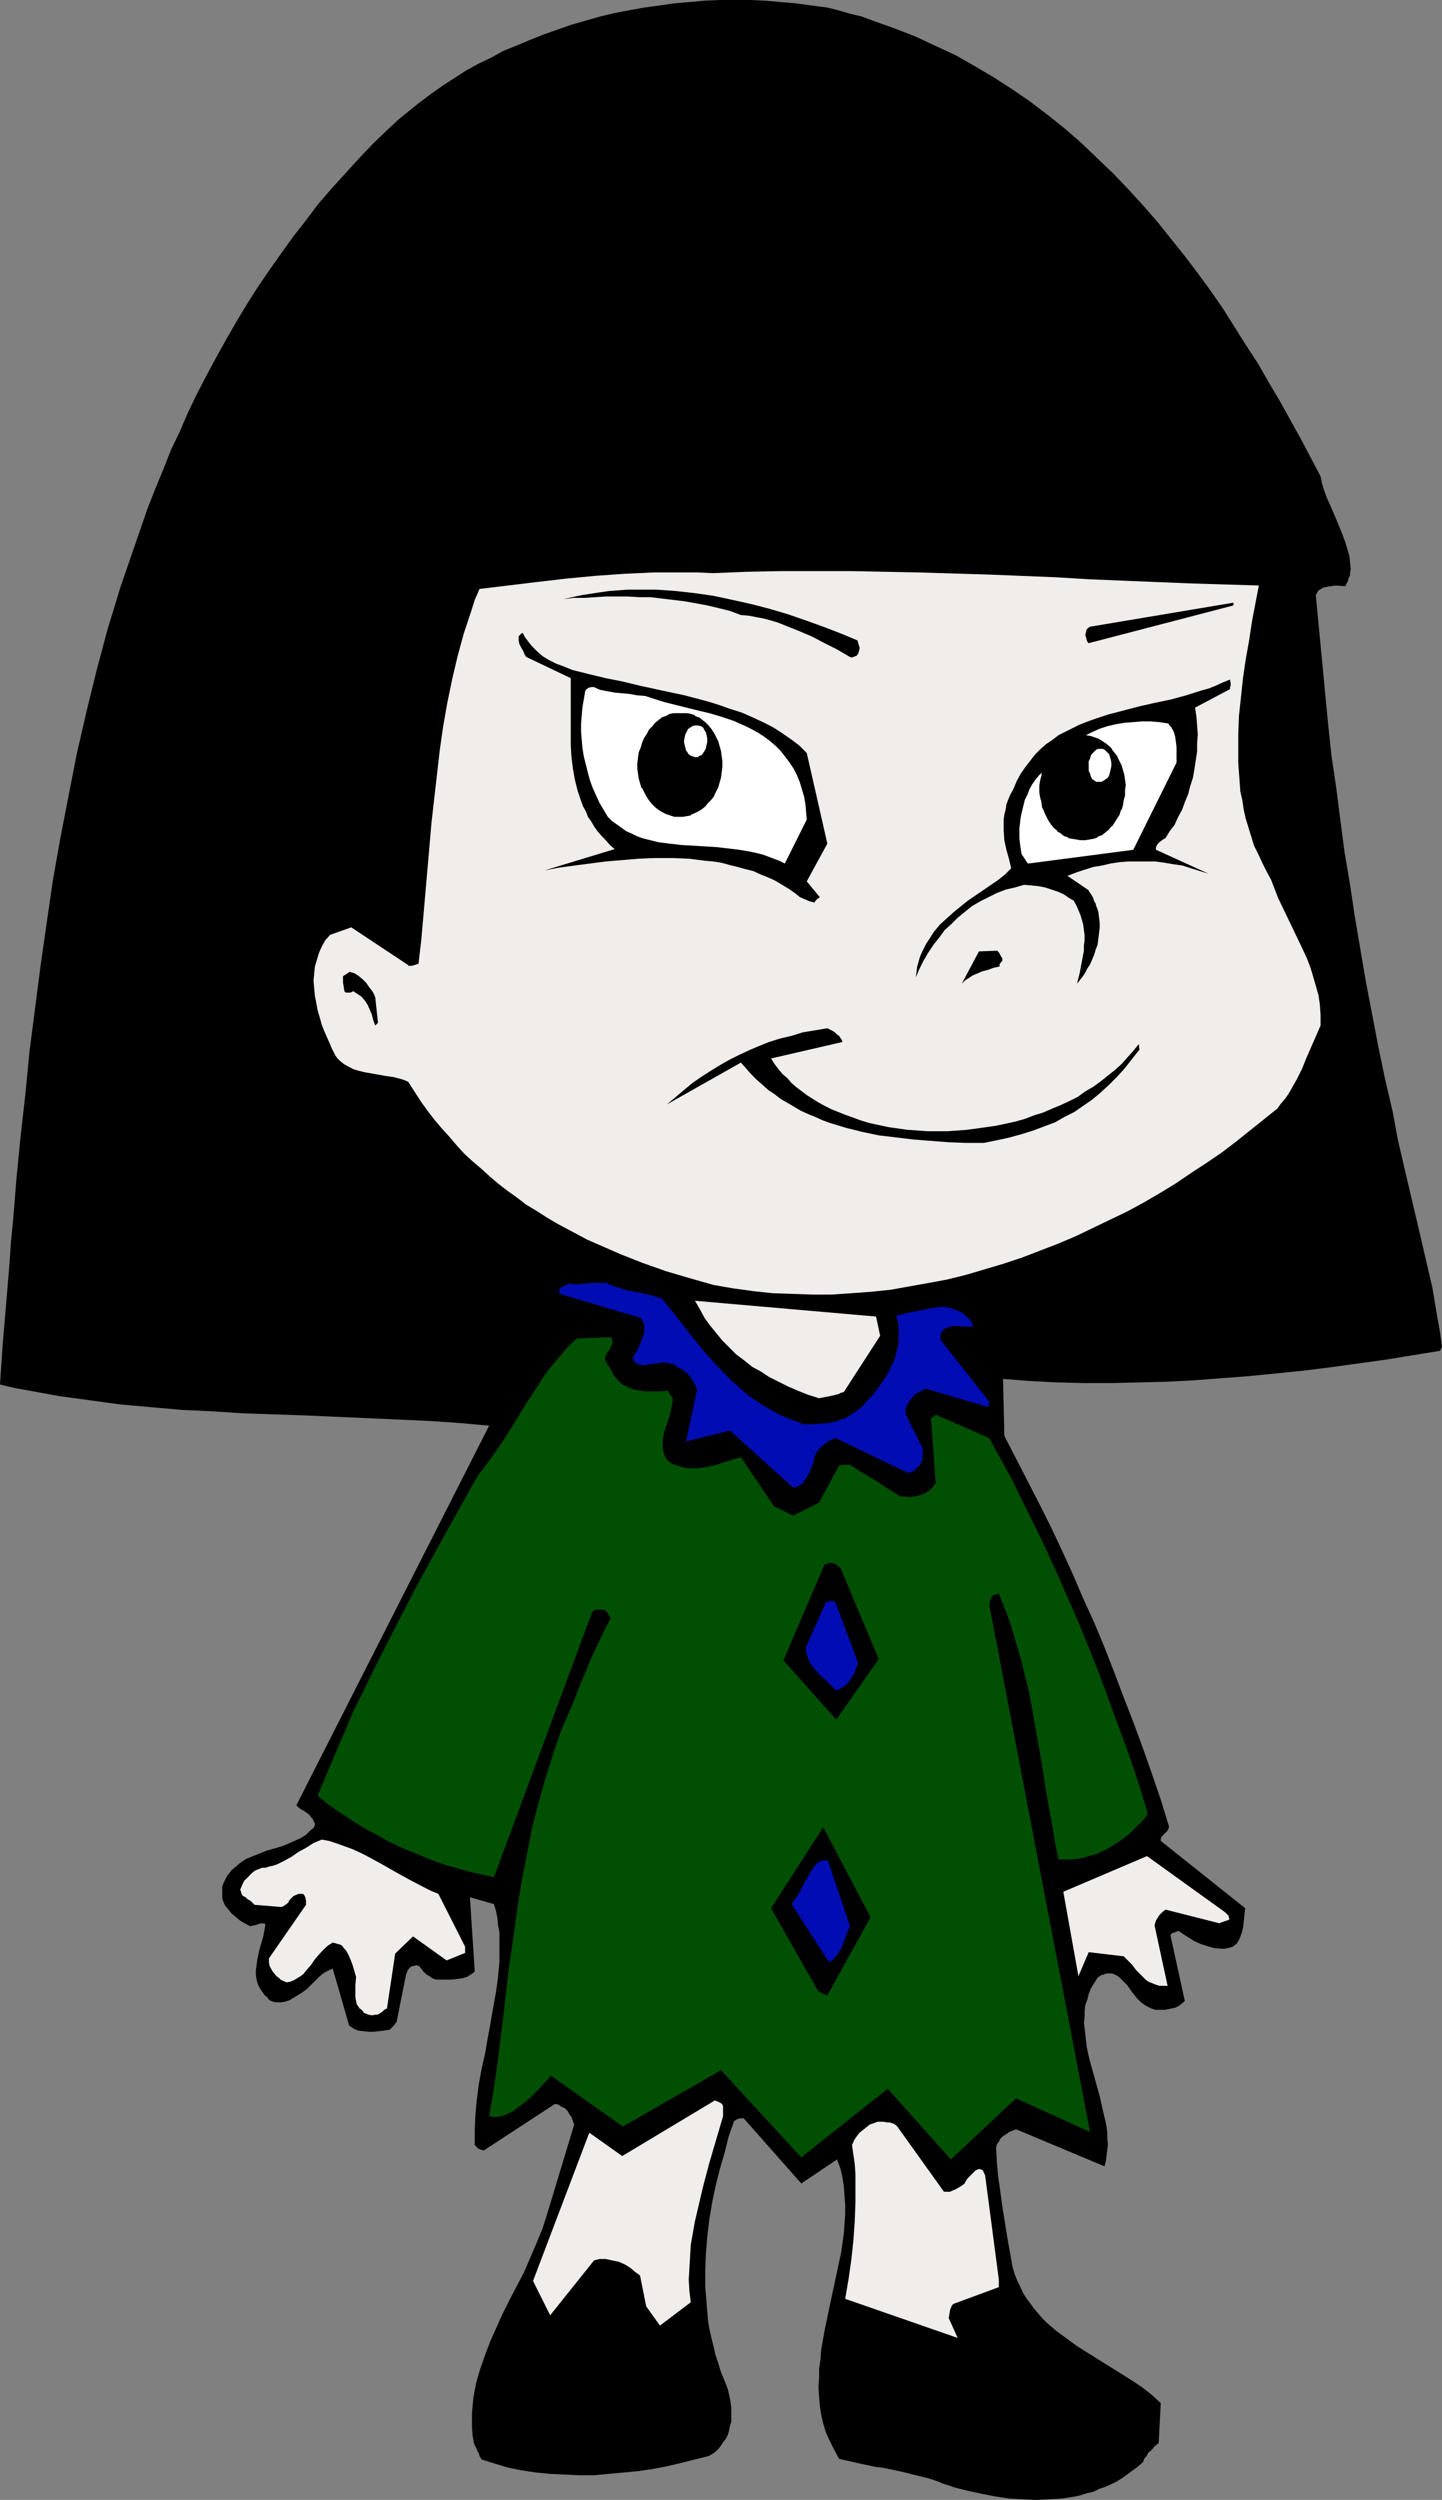 <?xml version="1.0" encoding="UTF-8" standalone="no"?>
<svg
   version="1.0"
   width="89.863mm"
   height="155.711mm"
   id="svg31"
   sodipodi:docname="Kid 03.wmf"
   xmlns:inkscape="http://www.inkscape.org/namespaces/inkscape"
   xmlns:sodipodi="http://sodipodi.sourceforge.net/DTD/sodipodi-0.dtd"
   xmlns="http://www.w3.org/2000/svg"
   xmlns:svg="http://www.w3.org/2000/svg">
  <rect width="100%" height="100%" fill="#808080" stroke="none"/>
  <sodipodi:namedview
     id="namedview31"
     pagecolor="#ffffff"
     bordercolor="#000000"
     borderopacity="0.25"
     inkscape:showpageshadow="2"
     inkscape:pageopacity="0.0"
     inkscape:pagecheckerboard="0"
     inkscape:deskcolor="#d1d1d1"
     inkscape:document-units="mm" />
  <defs
     id="defs1">
    <pattern
       id="WMFhbasepattern"
       patternUnits="userSpaceOnUse"
       width="6"
       height="6"
       x="0"
       y="0" />
  </defs>
  <path
     style="fill:#000000;fill-opacity:1;fill-rule:evenodd;stroke:none"
     d="m 339.64,317.042 -0.485,-3.555 -0.646,-3.555 -1.131,-6.787 -1.616,-6.948 -1.616,-6.948 -3.232,-13.735 -1.616,-6.948 -1.293,-6.948 -1.777,-7.595 -1.616,-7.756 -1.454,-7.595 -1.454,-7.595 -1.293,-7.595 -1.293,-7.595 -1.131,-7.595 -1.293,-7.595 -0.969,-7.433 -0.969,-7.595 -1.131,-7.595 -0.808,-7.595 -1.454,-15.19 -1.454,-15.19 0.162,-0.323 0.485,-0.808 0.323,-0.162 0.808,-0.485 0.808,-0.162 0.969,-0.162 1.131,-0.162 2.262,0.162 0.323,-0.646 0.323,-0.646 0.162,-0.646 0.323,-0.646 v -0.646 l 0.162,-0.808 -0.162,-1.454 -0.162,-1.616 -0.485,-1.616 -0.485,-1.616 -0.646,-1.778 -1.454,-3.555 -1.454,-3.393 -0.808,-1.778 -0.646,-1.778 -0.485,-1.616 -0.323,-1.616 -4.686,-8.888 -2.424,-4.363 -2.424,-4.363 -2.585,-4.363 -2.585,-4.525 -2.747,-4.201 -2.747,-4.363 -2.747,-4.363 -2.908,-4.201 -3.07,-4.201 -3.07,-4.04 -3.232,-4.04 -3.232,-4.04 -3.393,-3.878 -3.393,-3.717 -3.555,-3.717 -3.716,-3.555 -3.716,-3.555 -3.878,-3.393 -4.039,-3.232 -4.039,-3.07 -4.201,-2.909 -4.524,-2.909 -4.363,-2.585 -4.524,-2.585 -4.847,-2.262 L 215.547,8.564 210.538,6.625 205.529,4.848 202.944,3.878 200.197,3.232 197.45,2.424 194.865,1.778 191.149,1.293 187.594,0.808 183.878,0.485 180.323,0.162 176.768,0 h -3.716 -3.555 l -3.555,0.162 -3.555,0.323 -3.716,0.323 -3.393,0.485 -3.555,0.485 -3.555,0.646 -3.393,0.646 -3.393,0.808 -3.393,0.97 -3.393,0.97 -3.232,1.131 -3.232,1.131 -3.232,1.293 -3.07,1.293 -3.232,1.293 -2.908,1.616 -3.07,1.454 -2.908,1.616 -2.747,1.778 -2.747,1.778 -2.747,1.939 -2.585,1.939 -2.424,1.939 -2.585,2.101 -2.262,2.101 -3.555,3.393 -3.393,3.555 -3.232,3.555 -3.232,3.555 -3.232,3.717 -2.908,3.878 -2.908,3.717 -2.908,4.04 -2.747,3.878 -2.747,4.04 -2.585,4.04 -2.424,4.04 -2.424,4.201 -2.424,4.363 -2.262,4.201 -2.262,4.363 -2.101,4.363 -1.939,4.525 -2.101,4.363 -1.777,4.525 -1.939,4.686 -1.777,4.525 -1.616,4.686 -1.616,4.686 -1.616,4.686 -1.616,4.686 -1.454,4.848 -1.454,4.686 -1.293,4.848 -1.293,4.848 -2.424,9.857 -2.262,9.857 -1.939,9.857 -1.939,10.019 -1.777,10.019 -1.454,10.019 -1.454,10.18 -1.293,10.019 -1.293,10.019 -0.969,10.019 -1.131,10.019 -0.969,9.857 -0.808,10.019 -0.485,4.848 -0.323,4.848 -0.808,9.695 -0.808,9.534 L 0,325.929 l 3.393,0.808 3.555,0.646 7.11,1.293 7.11,0.97 7.11,0.97 7.271,0.646 7.271,0.646 7.11,0.323 7.433,0.485 14.381,0.485 14.704,0.646 7.271,0.323 7.109,0.323 7.271,0.485 7.109,0.646 -45.404,89.36 0.485,0.485 0.646,0.485 0.646,0.323 0.646,0.485 0.646,0.485 0.485,0.646 0.323,0.323 0.162,0.485 0.323,0.485 v 0.485 l -0.323,0.646 -0.646,0.485 -1.131,1.131 -1.293,0.808 -1.454,0.646 -1.454,0.646 -1.616,0.646 -3.393,0.97 -1.616,0.646 -1.616,0.646 -1.616,0.646 -1.454,0.97 -1.293,1.131 -0.646,0.485 -1.131,1.454 -0.323,0.646 -0.485,0.97 -0.323,0.808 v 2.262 0.485 l 0.162,0.646 0.485,1.131 0.808,0.97 0.808,0.97 0.969,0.808 0.969,0.808 1.131,0.646 1.131,0.646 h 0.323 l 0.485,-0.162 h 0.323 l 0.969,-0.323 0.485,-0.162 h 0.485 l 0.646,0.162 -0.162,0.97 -0.162,0.808 -0.162,0.97 -0.323,1.131 -0.646,2.262 -0.485,2.262 -0.162,1.293 -0.162,1.131 v 1.131 l 0.162,1.131 0.323,1.131 0.485,0.97 0.808,1.131 0.323,0.485 0.646,0.485 0.162,0.323 0.323,0.323 0.323,0.162 0.485,0.162 0.485,0.162 h 0.323 1.131 l 0.969,-0.162 0.969,-0.323 0.808,-0.485 0.808,-0.485 1.293,-0.808 1.131,-0.808 1.939,-1.939 0.969,-0.97 0.969,-0.808 1.131,-0.646 1.131,-0.485 3.878,13.412 0.485,0.323 0.485,0.323 0.969,0.485 1.293,0.162 1.293,0.162 h 1.293 l 1.293,-0.162 1.293,-0.162 1.131,-0.162 0.323,-0.323 0.162,-0.162 0.162,-0.162 0.485,-0.485 0.162,-0.323 0.323,-0.323 2.262,-11.311 0.162,-0.323 0.162,-0.485 0.323,-0.485 0.485,-0.485 0.646,-0.162 0.646,-0.162 0.485,0.162 0.323,0.162 0.162,0.323 0.323,0.323 0.162,0.323 0.323,0.323 0.485,0.485 0.808,0.485 0.646,0.485 0.969,0.323 h 2.424 1.131 l 1.293,-0.162 1.293,-0.162 1.131,-0.323 0.969,-0.646 0.485,-0.323 0.323,-0.323 -1.131,-17.452 5.655,1.616 0.485,1.616 0.323,1.616 0.162,1.778 0.323,1.616 v 1.778 1.778 3.393 l -0.323,3.555 -0.485,3.555 -0.646,3.555 -0.646,3.717 -0.646,3.555 -0.646,3.717 -0.808,3.555 -0.646,3.555 -0.485,3.717 -0.323,3.555 -0.162,3.555 v 1.778 1.778 l 0.323,0.323 0.485,0.485 0.646,0.323 h 0.323 l 0.323,0.162 16.804,-10.988 0.808,0.162 0.646,0.485 0.808,0.323 0.646,0.646 0.485,0.808 0.485,0.646 0.323,0.97 0.323,0.808 v 0 l -6.302,20.845 -1.131,3.555 -1.454,3.555 -1.454,3.393 -1.454,3.393 -3.393,6.464 -1.616,3.232 -1.454,3.232 -1.454,3.232 -1.293,3.393 -1.131,3.232 -0.485,1.616 -0.485,1.778 -0.323,1.616 -0.323,1.778 -0.162,1.778 -0.162,1.778 v 1.778 1.778 l 0.162,1.939 0.323,1.778 0.323,0.646 0.323,0.646 0.162,0.485 0.323,0.485 0.162,0.646 0.485,0.808 3.07,0.97 3.232,0.97 3.232,0.646 3.232,0.485 3.393,0.323 3.393,0.162 3.393,0.162 h 3.555 l 3.393,-0.323 3.555,-0.323 3.393,-0.323 3.393,-0.485 3.393,-0.646 3.393,-0.808 3.232,-0.808 3.232,-0.808 1.131,-0.646 0.969,-0.808 0.646,-0.808 0.646,-0.97 0.646,-0.808 0.485,-0.97 0.323,-1.131 0.162,-0.97 0.323,-0.97 v -1.131 -1.131 -0.97 l -0.323,-2.262 -0.485,-2.101 -0.808,-2.101 -0.808,-1.939 -0.646,-2.101 -0.646,-1.939 -0.485,-2.101 -0.485,-1.939 -0.485,-2.101 -0.323,-1.939 -0.323,-4.04 -0.323,-4.04 v -3.878 l 0.162,-4.04 0.323,-3.878 0.485,-4.04 0.646,-3.878 0.808,-3.878 0.969,-3.878 1.131,-3.878 0.969,-3.878 1.293,-3.717 0.323,-0.162 0.485,-0.323 0.808,-0.162 h 0.646 l 13.573,15.351 8.402,-5.656 0.808,2.101 0.485,2.101 0.323,2.101 0.162,2.262 0.162,2.101 v 2.262 l -0.162,2.262 -0.162,2.262 -0.323,2.262 -0.323,2.262 -0.969,4.525 -0.969,4.525 -0.969,4.525 -0.969,4.686 -0.808,4.525 -0.162,2.262 -0.323,2.262 v 2.101 l -0.162,2.262 0.162,2.262 0.162,2.101 0.323,2.101 0.485,2.101 0.646,2.101 0.969,2.101 0.969,1.939 1.131,2.101 1.293,0.323 1.454,0.323 2.908,0.646 3.07,0.646 1.454,0.162 1.616,0.323 3.07,0.646 3.232,0.808 3.232,0.808 1.454,0.485 1.616,0.646 2.908,0.97 3.232,0.808 3.07,0.646 3.232,0.646 3.232,0.485 3.07,0.162 3.232,0.162 3.07,-0.162 3.07,-0.162 3.07,-0.485 1.454,-0.323 1.454,-0.485 1.454,-0.323 1.293,-0.646 1.454,-0.485 1.454,-0.646 1.293,-0.646 1.293,-0.808 1.131,-0.808 1.293,-0.97 1.131,-0.808 1.293,-1.131 0.323,-0.808 0.646,-0.808 0.323,-0.646 0.646,-0.485 0.808,-0.97 0.969,-0.808 0.485,-9.372 -2.101,-1.939 -2.262,-1.778 -2.424,-1.616 -2.585,-1.616 -5.171,-3.232 -2.585,-1.616 -2.585,-1.616 -2.424,-1.778 -2.424,-1.778 -2.262,-1.939 -1.131,-1.131 -0.969,-1.131 -0.969,-1.131 -0.808,-1.131 -0.969,-1.293 -0.808,-1.293 -0.646,-1.454 -0.646,-1.293 -0.646,-1.616 -0.485,-1.616 -1.293,-7.272 -1.131,-7.11 -0.485,-3.555 -0.485,-3.393 -0.323,-3.555 -0.162,-3.232 0.162,-0.808 0.485,-0.646 0.323,-0.646 0.646,-0.646 0.808,-0.485 0.646,-0.485 0.808,-0.323 0.808,-0.323 20.844,8.726 0.323,-1.293 0.162,-1.293 0.162,-1.293 0.162,-1.293 -0.162,-1.454 v -1.293 l -0.162,-1.454 -0.323,-1.454 -0.646,-2.747 -0.646,-2.909 -0.808,-2.909 -0.808,-2.909 -0.808,-2.909 -0.646,-2.909 -0.323,-2.909 -0.162,-1.454 -0.162,-1.293 0.162,-1.454 v -1.293 l 0.162,-1.454 0.485,-1.293 0.323,-1.293 0.485,-1.293 0.808,-1.293 0.808,-1.293 0.485,-0.323 0.485,-0.323 h 0.323 l 0.323,-0.162 0.485,-0.162 h 0.485 0.808 l 0.808,0.323 0.808,0.485 0.646,0.646 0.646,0.646 0.646,0.646 1.131,1.616 1.293,1.616 0.646,0.646 0.808,0.646 0.808,0.485 0.969,0.485 0.969,0.323 h 1.293 0.969 l 0.808,-0.162 0.808,-0.162 0.808,-0.162 0.646,-0.323 0.485,-0.323 0.646,-0.485 0.485,-0.485 -3.393,-15.513 v 0 l 0.162,-0.162 v 0 l 0.323,-0.323 h 0.162 l 0.485,-0.162 0.323,-0.162 0.485,-0.162 1.131,0.808 1.293,0.808 1.293,0.808 1.454,0.646 1.454,0.485 1.616,0.485 1.777,0.162 h 0.808 l 0.808,-0.162 0.646,-0.162 0.485,-0.162 0.646,-0.485 0.323,-0.323 0.323,-0.485 0.323,-0.646 0.485,-1.293 0.323,-1.293 0.162,-1.454 0.162,-1.616 0.162,-1.454 -19.874,-15.836 v -0.485 l 0.162,-0.485 0.323,-0.323 0.323,-0.323 0.323,-0.323 0.323,-0.323 0.323,-0.485 0.162,-0.646 -1.939,-6.302 -2.101,-6.14 -2.101,-5.979 -2.262,-6.14 -2.262,-5.817 -2.262,-5.979 -2.262,-5.817 -2.424,-5.817 -2.585,-5.656 -2.424,-5.656 -2.585,-5.656 -2.585,-5.494 -2.747,-5.494 -2.747,-5.333 -2.747,-5.332 -2.747,-5.333 -0.323,-13.412 6.463,0.485 6.302,0.323 6.463,0.162 h 6.302 l 6.463,-0.162 6.463,-0.162 6.463,-0.323 6.302,-0.485 6.463,-0.485 6.463,-0.646 6.463,-0.646 6.463,-0.808 12.926,-1.778 12.926,-2.101 z"
     id="path1" />
  <path
     style="fill:#000000;fill-opacity:1;fill-rule:evenodd;stroke:none"
     d="m 336.409,312.84 -2.262,-10.827 -2.262,-10.988 -4.686,-21.976 -4.686,-22.138 -2.101,-11.15 -2.101,-11.15 -2.101,-10.988 -1.939,-11.15 -1.616,-11.15 -1.616,-11.15 -1.293,-10.988 -1.293,-11.15 -0.485,-5.494 -0.323,-5.494 -0.485,-5.494 -0.323,-5.494 0.323,-0.485 0.323,-0.646 0.485,-0.485 0.485,-0.485 0.485,-0.485 0.646,-0.323 0.646,-0.162 0.808,-0.162 h 0.323 0.485 l 0.646,-0.162 0.162,-0.162 0.323,-0.162 -1.454,-4.363 -1.454,-4.363 -1.454,-4.363 -1.616,-4.363 -1.777,-4.201 -1.777,-4.201 -1.939,-4.201 -1.939,-4.04 -1.939,-4.04 -2.262,-4.04 -2.101,-3.878 -2.262,-3.878 -2.424,-3.878 -2.424,-3.717 -2.585,-3.717 -2.585,-3.717 -2.585,-3.555 -2.908,-3.393 -2.747,-3.393 -2.908,-3.393 -3.07,-3.393 -3.07,-3.07 -3.232,-3.232 -3.232,-3.07 -3.393,-2.909 -3.393,-2.909 -3.555,-2.909 -3.555,-2.747 -3.555,-2.585 -3.878,-2.585 -3.716,-2.424 -4.039,-2.424 -1.777,-0.97 -1.777,-0.97 -3.716,-1.616 -3.878,-1.454 -3.716,-1.454 -7.756,-2.424 -3.716,-1.293 -3.716,-1.293 -3.393,-0.97 -3.232,-0.646 -3.393,-0.646 -3.232,-0.485 -3.393,-0.485 -3.393,-0.162 -3.393,-0.162 -3.393,-0.162 h -3.393 l -3.393,0.162 -3.232,0.162 -3.393,0.323 -3.393,0.323 -3.232,0.485 -3.232,0.646 -3.393,0.646 -3.232,0.808 -3.07,0.808 -3.232,0.97 -3.07,0.97 -3.07,1.131 -3.07,1.293 -2.908,1.293 -2.908,1.293 -2.908,1.454 -2.747,1.454 -2.747,1.616 -2.747,1.616 -2.585,1.778 -2.585,1.778 -2.424,1.778 -2.262,1.939 -3.555,2.909 -3.393,3.07 -3.232,3.232 -3.232,3.232 -3.07,3.232 -2.908,3.393 -3.07,3.393 -2.747,3.393 -2.747,3.555 -2.747,3.717 -2.585,3.555 -2.424,3.878 -2.585,3.717 -2.262,3.878 -2.262,3.878 -2.262,4.04 -2.101,4.04 -2.101,4.04 -2.101,4.04 -1.939,4.201 -1.777,4.363 -1.777,4.201 -1.777,4.201 -1.777,4.363 -1.616,4.525 -1.454,4.363 -1.616,4.363 -1.454,4.525 -1.454,4.525 -1.293,4.525 -2.585,9.211 -2.424,9.211 -2.101,9.372 -2.101,9.372 -1.939,9.534 -1.777,9.534 -1.616,9.534 -1.454,9.534 -1.454,9.534 -1.293,9.534 -1.293,9.534 -1.131,9.372 -1.131,9.372 -1.131,9.372 -0.969,9.211 -1.131,9.049 -0.969,9.049 0.323,1.131 0.323,1.293 0.162,1.131 v 1.131 1.131 1.131 l -0.323,2.101 -0.323,2.101 -0.323,1.939 v 0.97 1.778 l 0.162,0.808 1.131,0.646 0.969,0.646 1.293,0.323 1.131,0.485 2.585,0.485 2.585,0.485 2.585,0.485 2.747,0.485 2.585,0.485 1.293,0.323 1.293,0.485 3.393,0.162 3.232,0.162 6.302,0.646 6.302,0.646 3.07,0.323 3.232,0.485 4.524,0.323 4.363,0.323 4.363,0.323 h 4.363 l 8.725,0.162 8.564,-0.162 h 8.564 8.564 4.201 l 4.363,0.162 4.201,0.162 4.363,0.485 0.485,-0.162 0.485,-0.162 0.646,-0.485 0.323,-0.162 0.162,-0.485 10.664,-16.967 v -0.485 l -0.162,-0.646 -0.162,-0.646 -0.323,-0.646 -0.646,-1.131 -0.646,-1.131 -0.808,-1.454 -0.323,-0.646 -0.162,-0.646 -0.162,-0.808 -0.162,-0.808 v -0.808 l 0.162,-0.97 3.878,-5.009 -2.585,-2.101 -2.585,-1.939 -5.332,-3.878 -5.494,-3.878 -5.332,-3.878 -2.585,-1.939 -2.424,-2.101 -2.424,-2.262 -2.262,-2.424 -2.262,-2.585 -1.939,-2.585 -0.969,-1.454 -0.808,-1.454 -0.808,-1.454 -0.808,-1.616 h -1.293 l -1.131,-0.162 -1.293,-0.323 -1.131,-0.162 -2.262,-0.808 -1.131,-0.485 -1.131,-0.485 -2.101,-1.293 -2.101,-1.454 -1.939,-1.616 -1.939,-1.778 -0.969,-1.778 -0.808,-1.939 -0.808,-1.939 -0.646,-2.101 -0.646,-2.101 -0.646,-2.262 -0.323,-2.262 -0.323,-2.262 -0.162,-2.262 v -2.262 -2.262 l 0.323,-2.262 0.485,-2.101 0.485,-2.101 0.808,-1.939 0.808,-1.778 1.939,-2.262 0.969,-0.97 0.969,-0.97 1.131,-0.97 0.969,-0.646 0.969,-0.646 0.969,-0.323 13.734,6.14 0.323,-3.555 0.485,-3.555 0.323,-3.717 0.323,-3.878 0.808,-7.595 0.969,-7.756 0.485,-3.878 0.485,-4.04 0.646,-3.878 0.808,-4.04 0.808,-3.878 0.969,-3.878 0.969,-3.878 1.293,-3.717 0.646,-3.232 0.646,-3.232 0.485,-3.232 0.646,-3.232 0.646,-3.07 0.485,-1.454 0.485,-1.454 0.485,-1.454 0.646,-1.293 0.808,-1.293 0.808,-1.131 8.402,-0.646 8.564,-0.485 8.564,-0.323 8.564,-0.485 8.564,-0.162 8.564,-0.323 8.564,-0.162 h 8.564 l 8.564,-0.162 8.564,0.162 8.564,0.162 8.564,0.162 8.564,0.323 8.564,0.485 8.564,0.323 8.564,0.646 v 0 l 56.068,3.393 0.162,0.485 v 0.485 0.323 0.323 l -0.323,0.646 -0.485,0.485 -1.131,0.97 -0.646,0.485 -0.485,0.646 -0.969,1.778 -0.808,1.939 -0.808,1.778 -0.646,1.778 -0.646,1.778 -0.485,1.778 -0.485,1.778 -0.485,1.939 -0.323,1.778 -0.323,1.616 -0.323,3.555 -0.162,3.393 0.162,3.555 0.162,3.393 0.485,3.393 0.646,3.232 0.808,3.393 0.808,3.393 0.969,3.232 1.131,3.232 1.131,3.393 2.424,6.464 2.585,6.625 2.424,6.464 1.131,3.393 0.969,3.232 0.969,3.232 0.969,3.393 0.646,3.232 0.646,3.393 0.485,3.393 0.162,3.393 0.162,3.393 -0.162,3.393 -1.777,3.07 -1.777,2.747 -2.101,2.747 -1.939,2.585 -2.101,2.424 -2.101,2.424 -2.262,2.262 -2.262,2.262 -2.262,2.101 -2.424,1.939 -2.424,1.939 -2.585,1.939 -2.424,1.778 -2.585,1.778 -2.747,1.616 -2.585,1.616 -2.747,1.616 -2.908,1.454 -5.494,2.909 -5.817,2.585 -5.655,2.585 -5.978,2.585 -11.957,4.848 -5.817,2.585 0.162,0.646 0.323,0.646 0.646,1.131 1.777,2.424 0.808,1.293 0.646,1.293 0.323,0.808 0.162,0.646 0.162,0.808 0.162,0.808 -0.162,0.646 -0.162,0.646 -0.323,0.323 -0.323,0.485 -0.646,0.162 -0.646,0.323 h -0.646 l -0.808,0.162 3.07,0.646 3.07,0.646 3.07,0.646 3.07,0.485 3.07,0.323 3.232,0.323 3.07,0.323 3.232,0.162 3.232,0.162 h 3.232 6.463 l 6.463,-0.323 6.463,-0.323 6.625,-0.646 6.463,-0.646 6.625,-0.97 6.463,-0.97 13.088,-1.939 6.463,-0.97 6.302,-1.131 z"
     id="path2" />
  <path
     style="fill:#f1edea;fill-opacity:1;fill-rule:evenodd;stroke:none"
     d="m 311.041,241.417 v -2.424 l -0.162,-2.424 -0.323,-2.262 -0.646,-2.262 -0.646,-2.262 -0.646,-2.101 -0.808,-2.101 -0.969,-2.101 -1.939,-4.04 -1.939,-4.04 -1.939,-4.04 -0.808,-2.101 -0.808,-2.101 -1.131,-2.101 -0.969,-1.939 -0.969,-2.101 -0.969,-1.939 -0.646,-2.101 -0.646,-2.101 -0.646,-2.101 -0.485,-2.101 -0.323,-2.262 -0.485,-2.101 -0.162,-2.262 -0.162,-2.262 -0.162,-2.101 v -2.262 -4.525 l 0.162,-4.363 0.485,-4.525 0.485,-4.525 0.646,-4.363 0.808,-4.525 0.646,-4.363 0.808,-4.201 0.808,-4.201 -15.996,-0.485 -15.835,-0.646 -7.917,-0.323 -8.079,-0.485 -15.996,-0.646 -16.158,-0.485 -8.079,-0.162 -8.079,-0.162 h -8.079 -8.079 l -8.241,0.162 -8.079,0.323 -3.555,-0.162 h -3.555 -3.393 -3.555 l -6.948,0.323 -6.786,0.485 -6.786,0.646 -6.948,0.808 -13.411,1.616 -1.131,2.585 -0.808,2.585 -1.777,5.332 -1.454,5.333 -1.293,5.494 -1.131,5.494 -0.969,5.494 -0.808,5.656 -0.646,5.656 -0.646,5.656 -0.646,5.656 -0.969,11.15 -0.969,11.15 -0.485,5.494 -0.646,5.494 -0.485,0.162 -0.485,0.162 -0.646,0.162 h -0.808 v -0.162 l -13.411,-8.888 -5.009,1.778 -1.131,1.293 -0.808,1.454 -0.646,1.454 -0.485,1.616 -0.485,1.616 -0.162,1.616 -0.162,1.778 0.162,1.778 0.162,1.778 0.323,1.616 0.323,1.778 0.485,1.616 0.485,1.778 0.646,1.616 0.646,1.454 0.646,1.454 0.323,0.808 0.323,0.646 0.323,0.646 0.323,0.646 0.485,0.646 0.485,0.485 0.969,0.808 1.131,0.646 1.293,0.646 1.131,0.323 1.293,0.323 2.747,0.485 2.747,0.485 1.293,0.162 1.293,0.323 1.131,0.323 1.131,0.485 1.454,2.262 1.454,2.262 1.616,2.262 1.616,2.101 1.777,2.101 1.777,1.939 1.777,2.101 1.777,1.939 1.939,1.778 2.101,1.778 1.939,1.778 2.101,1.778 2.101,1.616 2.262,1.616 2.101,1.616 2.424,1.454 2.262,1.454 2.424,1.454 2.424,1.293 4.847,2.585 2.585,1.131 2.585,1.131 2.585,1.131 5.332,2.101 5.494,1.939 5.494,1.616 5.655,1.616 4.686,0.808 4.686,0.646 4.524,0.485 4.686,0.162 4.686,0.162 h 4.524 l 4.686,-0.323 4.524,-0.323 4.686,-0.485 4.524,-0.808 4.524,-0.808 4.363,-0.808 4.524,-1.131 4.363,-1.293 4.363,-1.293 4.363,-1.454 4.201,-1.616 4.201,-1.616 4.201,-1.778 4.039,-1.939 4.04,-1.939 4.039,-1.939 3.878,-2.101 3.878,-2.262 3.716,-2.262 3.555,-2.424 3.716,-2.424 3.555,-2.424 3.393,-2.585 3.232,-2.585 3.232,-2.585 3.232,-2.585 0.808,-1.131 0.969,-1.131 0.808,-1.131 0.646,-1.131 1.293,-2.262 1.293,-2.585 0.969,-2.424 1.131,-2.585 1.131,-2.585 z"
     id="path3" />
  <path
     style="fill:#f1edea;fill-opacity:1;fill-rule:evenodd;stroke:none"
     d="m 288.581,450.193 -18.42,-13.25 -19.713,8.403 3.555,19.876 2.424,-5.656 8.241,0.97 0.485,0.485 0.485,0.485 0.969,0.97 0.969,1.293 1.131,1.131 1.131,1.131 0.646,0.485 0.808,0.323 0.808,0.323 0.969,0.323 h 0.808 1.131 l -3.07,-14.22 0.162,-0.646 0.162,-0.485 0.485,-0.808 0.323,-0.485 0.323,-0.323 0.485,-0.485 0.646,-0.485 12.765,3.232 0.162,-0.162 v 0 l 0.485,-0.162 0.485,-0.162 0.485,-0.162 0.485,-0.162 0.162,-0.162 v -0.162 l -0.162,-0.323 v -0.323 l -0.323,-0.323 z"
     id="path4" />
  <path
     style="fill:#000000;fill-opacity:1;fill-rule:evenodd;stroke:none"
     d="m 289.874,160.945 -0.162,-0.97 -1.616,0.646 -1.777,0.808 -1.616,0.646 -1.777,0.485 -3.555,1.131 -3.555,0.97 -3.878,0.808 -3.555,0.808 -3.716,0.97 -3.716,0.97 -3.393,1.131 -1.777,0.646 -1.616,0.646 -1.616,0.808 -1.616,0.808 -1.616,0.808 -1.454,1.131 -1.454,0.97 -1.293,1.131 -1.293,1.293 -1.131,1.454 -1.131,1.454 -1.131,1.616 -0.969,1.778 -0.808,1.939 -0.646,1.131 -0.485,1.131 -0.485,1.293 -0.162,1.131 -0.323,1.293 -0.162,1.131 v 1.293 1.131 l 0.162,2.424 0.485,2.262 0.646,2.262 0.485,2.101 -1.454,1.454 -1.616,1.293 -3.555,2.424 -3.555,2.424 -1.616,1.293 -1.777,1.454 -1.616,1.454 -1.616,1.454 -1.454,1.778 -1.131,1.778 -0.646,0.97 -0.485,0.97 -0.485,0.97 -0.485,1.131 -0.323,1.131 -0.323,1.131 -0.162,1.293 -0.162,1.293 0.808,-1.939 0.969,-1.939 1.131,-1.939 1.293,-1.939 1.293,-1.616 1.293,-1.778 1.616,-1.454 1.454,-1.454 1.777,-1.454 1.616,-1.293 1.939,-1.131 1.939,-0.97 1.939,-0.97 2.101,-0.808 2.101,-0.485 2.262,-0.646 1.777,0.162 1.616,0.162 1.616,0.323 1.454,0.485 1.454,0.485 1.454,0.646 1.131,0.808 1.131,0.646 0.646,1.131 0.485,1.131 0.485,1.131 0.323,1.131 0.323,1.131 0.162,1.293 0.162,1.131 v 1.293 l -0.162,1.131 v 1.293 l -0.485,2.585 -0.485,2.585 -0.646,2.585 0.646,-0.808 0.646,-0.808 0.646,-0.97 0.485,-0.97 0.646,-0.97 0.485,-1.131 0.485,-1.131 0.323,-1.131 0.485,-1.293 0.162,-1.293 0.162,-1.293 0.162,-1.293 v -1.293 l -0.162,-1.293 -0.162,-1.293 -0.485,-1.293 -0.162,-0.646 -0.323,-0.485 -0.323,-0.97 -0.485,-0.808 -0.485,-0.646 v -0.162 l -5.009,-3.393 2.101,-0.808 1.939,-0.646 2.101,-0.646 1.939,-0.323 2.101,-0.485 2.101,-0.323 2.101,-0.162 h 2.101 2.101 2.101 l 2.262,0.323 1.939,0.323 2.262,0.323 1.939,0.646 2.101,0.646 2.101,0.646 -12.442,-5.656 v -0.485 l 0.162,-0.485 0.323,-0.485 0.323,-0.323 0.646,-0.485 0.485,-0.323 0.323,-0.162 0.969,-1.616 1.131,-1.454 0.808,-1.778 0.969,-1.778 0.646,-1.778 0.808,-1.939 0.485,-1.939 0.646,-1.939 0.323,-1.939 0.323,-2.101 0.323,-2.101 v -1.939 l 0.162,-2.101 -0.162,-2.101 -0.162,-2.101 -0.323,-2.101 8.241,-4.363 v -0.485 l 0.162,-0.323 v -0.323 z"
     id="path5" />
  <path
     style="fill:#000000;fill-opacity:1;fill-rule:evenodd;stroke:none"
     d="m 290.52,141.877 -33.77,5.656 -0.485,0.323 -0.323,0.323 -0.162,0.646 -0.162,0.646 0.162,0.485 0.162,0.646 0.162,0.485 0.323,0.323 34.093,-8.888 z"
     id="path6" />
  <path
     style="fill:#000000;fill-opacity:1;fill-rule:evenodd;stroke:none"
     d="m 269.353,572.517 v -2.424 l -30.7,-25.37 -0.646,-0.323 h -0.485 l -0.646,-0.162 h -0.485 l -1.293,0.162 -1.131,0.485 -1.131,0.485 -1.131,0.646 -0.969,0.808 -0.969,0.646 3.878,8.241 v 0.808 0.808 l -0.323,0.808 -0.162,0.323 -0.162,0.485 v 0.323 l -0.162,0.162 v 0.162 h -0.323 l -0.323,0.162 -0.323,0.162 -0.323,0.162 -0.485,0.162 -32.316,-10.827 -0.808,1.293 -0.485,1.293 -0.646,1.454 -0.323,1.293 -0.323,1.454 -0.162,1.454 -0.162,1.454 v 1.454 l 0.162,1.454 v 1.454 l 0.323,1.616 0.323,1.454 0.646,2.909 0.969,3.07 0.969,0.323 0.969,0.485 1.939,0.485 1.939,0.485 1.939,0.323 2.101,0.323 1.939,0.485 1.131,0.323 0.969,0.485 0.969,0.485 0.969,0.485 3.555,0.97 7.433,1.778 3.716,0.808 3.878,0.646 3.716,0.646 3.716,0.323 3.716,0.162 h 1.777 1.777 1.939 l 1.616,-0.323 1.777,-0.162 1.777,-0.323 1.616,-0.485 1.616,-0.485 1.616,-0.646 1.616,-0.646 1.454,-0.808 1.454,-0.808 1.454,-0.97 1.454,-1.131 1.293,-1.293 1.293,-1.293 z"
     id="path7" />
  <path
     style="fill:#004f03;fill-opacity:1;fill-rule:evenodd;stroke:none"
     d="m 270.161,426.277 -1.777,-5.817 -1.939,-5.817 -2.101,-5.817 -2.101,-5.656 -2.101,-5.817 -2.101,-5.494 -2.262,-5.656 -2.262,-5.494 -2.424,-5.494 -2.424,-5.494 -2.424,-5.333 -2.585,-5.332 -2.585,-5.171 -2.585,-5.333 -2.747,-5.009 -2.747,-5.009 -12.603,-5.494 -0.162,0.162 -0.323,0.323 -0.646,0.323 1.131,15.351 -0.323,0.323 -0.323,0.485 -0.808,0.808 -0.969,0.646 -1.131,0.485 -1.293,0.323 -1.293,0.162 -1.454,-0.162 h -0.646 l -0.646,-0.323 -3.07,-1.939 -2.747,-1.778 -2.747,-1.616 -2.747,-1.778 h -0.485 -0.646 -0.646 l -0.808,0.162 -4.686,8.726 -6.14,3.07 -4.524,-2.262 -7.756,-11.473 -1.777,0.485 -2.101,0.646 -1.939,0.646 -2.101,0.485 -1.131,0.162 -1.131,0.162 h -0.969 -1.131 l -1.131,-0.162 -0.969,-0.323 -1.131,-0.323 -1.131,-0.485 -0.808,-0.808 -0.485,-0.808 -0.323,-0.97 -0.162,-0.808 v -0.97 -0.808 l 0.162,-0.97 0.162,-0.97 0.646,-1.939 0.646,-1.939 0.485,-2.101 0.162,-0.97 0.162,-0.97 -0.162,-0.162 v -0.162 l -0.162,-0.162 v -0.162 l -0.162,-0.162 -0.162,-0.162 -0.162,-0.323 -0.162,-0.323 -0.162,-0.323 -1.777,0.162 h -1.777 -1.939 l -0.969,-0.162 -0.969,-0.162 -0.808,-0.162 -0.969,-0.323 -0.808,-0.485 -0.808,-0.323 -0.646,-0.646 -0.646,-0.646 -0.646,-0.808 -0.485,-0.97 -0.485,-0.808 -0.485,-0.808 -0.323,-0.323 v -0.323 l -0.162,-0.162 v 0 l -0.162,-0.323 v -0.323 l 0.162,-0.646 0.323,-0.646 0.485,-0.646 0.323,-0.646 0.323,-0.646 0.162,-0.485 v -0.323 l -0.162,-0.485 -0.162,-0.485 -8.079,0.323 -1.777,1.616 -1.616,1.778 -1.454,1.778 -1.616,1.939 -1.454,1.939 -1.293,2.101 -2.747,4.201 -2.585,4.201 -2.747,4.363 -1.454,2.101 -1.454,2.101 -1.454,1.939 -1.616,2.101 -5.009,8.888 -5.009,9.049 -5.009,9.211 -4.847,9.372 -4.847,9.534 -2.262,4.686 -2.424,4.848 -2.101,5.009 -2.101,4.848 -2.101,5.009 -2.101,5.009 2.101,1.778 2.262,1.616 2.262,1.454 2.424,1.616 2.424,1.454 2.424,1.293 2.585,1.454 2.585,1.293 2.747,1.131 2.747,1.131 2.747,1.131 2.747,0.97 2.908,0.808 2.908,0.808 2.908,0.646 2.747,0.646 23.106,-62.374 v 0 0 l 0.162,-0.162 0.323,-0.323 0.485,-0.162 h 0.485 0.485 0.485 0.323 l 0.323,0.162 0.323,0.323 0.323,0.323 0.162,0.323 0.323,0.485 0.162,0.485 -1.616,3.07 -1.454,3.07 -1.454,3.07 -1.293,3.232 -1.454,3.393 -1.293,3.393 -1.454,3.393 -1.616,3.717 -0.969,2.747 -0.969,2.909 -1.777,5.656 -1.616,5.656 -1.454,5.656 -1.131,5.817 -1.131,5.656 -0.969,5.656 -0.808,5.817 -1.616,11.311 -1.293,11.311 -1.454,11.473 -0.808,5.494 -0.969,5.656 0.969,0.162 h 0.969 l 0.969,-0.162 0.969,-0.323 0.969,-0.485 0.969,-0.485 0.969,-0.808 0.969,-0.646 1.939,-1.616 1.777,-1.778 1.616,-1.778 0.808,-0.808 0.646,-0.808 v 0 l 16.966,11.958 23.106,-13.25 18.905,20.522 20.359,-16.159 14.865,16.644 15.35,-14.382 17.451,7.918 -23.752,-124.102 0.162,-0.808 0.162,-0.485 0.162,-0.323 0.162,-0.323 0.323,-0.323 0.646,-0.162 0.646,-0.162 1.454,3.555 1.293,3.555 1.131,3.878 1.131,3.717 0.969,3.878 0.969,3.878 0.808,4.04 0.646,3.878 1.454,8.08 0.646,4.04 0.646,4.201 1.454,7.918 0.646,4.04 0.808,3.878 h 1.616 1.616 l 1.454,-0.162 1.454,-0.323 1.454,-0.485 1.454,-0.323 1.293,-0.646 1.293,-0.646 1.293,-0.808 1.293,-0.808 1.131,-0.808 1.293,-0.97 1.131,-1.131 1.131,-1.131 1.131,-1.131 0.969,-1.293 z"
     id="path8" />
  <path
     style="fill:#ffffff;fill-opacity:1;fill-rule:evenodd;stroke:none"
     d="m 277.109,179.528 v -1.131 -1.293 -1.293 l -0.162,-1.293 -0.162,-1.131 -0.323,-1.131 -0.646,-1.131 -0.323,-0.323 -0.323,-0.485 -2.101,-0.323 -2.101,-0.162 h -2.101 l -1.939,0.162 -2.101,0.162 -1.939,0.323 -2.101,0.485 -1.939,0.646 -1.777,0.808 -1.939,0.97 -1.777,0.97 -1.616,1.131 -1.616,1.293 -1.454,1.454 -1.454,1.454 -1.293,1.778 -1.131,0.97 -0.808,0.97 -0.808,1.131 -0.646,1.131 -0.485,1.293 -0.646,1.293 -0.323,1.293 -0.323,1.293 -0.323,1.454 -0.162,1.293 -0.162,1.293 v 1.293 1.293 l 0.162,1.293 0.162,1.131 0.162,1.131 0.323,0.485 0.323,0.485 0.323,0.485 0.162,0.323 0.162,0.162 0.162,0.162 v 0.162 h 0.162 l 24.722,-3.232 z"
     id="path9" />
  <path
     style="fill:#000000;fill-opacity:1;fill-rule:evenodd;stroke:none"
     d="m 268.384,247.073 -0.162,-1.293 -1.293,1.616 -1.454,1.616 -1.293,1.454 -1.616,1.454 -1.616,1.293 -1.616,1.293 -1.777,1.293 -1.939,1.131 -1.777,1.293 -1.939,0.97 -2.101,0.97 -1.939,0.808 -2.262,0.97 -2.101,0.646 -2.101,0.808 -2.262,0.646 -2.262,0.485 -2.262,0.485 -2.262,0.323 -2.262,0.323 -2.424,0.323 -2.262,0.162 -2.262,0.162 h -2.424 -2.262 l -2.262,-0.162 -2.424,-0.162 -2.262,-0.323 -2.262,-0.323 -2.262,-0.485 -2.262,-0.485 -2.101,-0.646 -1.777,-0.646 -1.777,-0.646 -1.616,-0.646 -1.616,-0.646 -1.616,-0.808 -1.454,-0.808 -1.293,-0.808 -1.293,-0.808 -1.293,-0.97 -1.293,-0.97 -1.131,-0.97 -0.969,-1.131 -1.131,-0.97 -0.969,-1.131 -0.969,-1.293 -0.808,-1.293 16.804,-3.878 -0.162,-0.485 -0.323,-0.485 -0.323,-0.485 -0.485,-0.323 -0.485,-0.485 -0.485,-0.323 -0.646,-0.323 -0.646,-0.323 -2.908,0.485 -2.908,0.485 -2.585,0.808 -2.747,0.646 -2.585,0.808 -2.424,0.97 -2.262,0.97 -2.424,1.131 -2.262,1.131 -2.262,1.293 -2.101,1.293 -2.262,1.454 -2.101,1.454 -1.939,1.616 -2.101,1.778 -1.939,1.616 17.451,-9.857 1.293,1.454 1.131,1.293 1.293,1.293 1.293,1.131 1.454,1.293 1.454,0.97 1.454,1.131 3.07,1.778 1.616,0.97 1.777,0.808 1.616,0.646 1.777,0.808 1.777,0.646 3.716,1.131 3.878,0.97 3.878,0.808 4.039,0.485 4.039,0.485 4.039,0.323 4.201,0.323 4.201,0.162 h 4.201 l 3.232,-0.646 2.908,-0.646 2.908,-0.808 2.585,-0.808 2.585,-0.97 2.585,-0.97 2.262,-1.293 2.262,-1.131 2.101,-1.454 2.101,-1.454 1.939,-1.616 1.939,-1.778 1.939,-1.939 1.777,-1.939 1.777,-2.262 z"
     id="path10" />
  <path
     style="fill:#f1edea;fill-opacity:1;fill-rule:evenodd;stroke:none"
     d="m 235.26,536.644 -3.232,-24.562 -0.323,-0.646 -0.162,-0.485 -0.323,-0.162 -0.323,-0.162 h -0.323 l -0.485,0.162 -0.323,0.162 -0.323,0.323 -0.808,0.808 -0.808,0.808 -0.485,0.808 -0.162,0.323 -0.162,0.162 -0.485,0.323 -0.485,0.323 -1.131,0.646 -0.485,0.162 -0.646,0.323 h -0.646 -0.808 l -10.987,-15.351 -0.323,-0.323 -0.485,-0.323 -0.485,-0.162 -0.485,-0.162 h -0.646 l -0.808,-0.162 h -1.454 l -0.808,0.323 -0.969,0.323 -0.808,0.646 -0.808,0.646 -0.808,0.646 -0.646,0.808 -0.646,0.97 -0.485,1.131 0.323,2.262 0.323,2.262 0.162,2.262 v 2.262 4.363 l -0.162,4.525 -0.323,4.525 -0.485,4.525 -0.646,4.525 -0.808,4.686 26.499,9.211 -2.101,-4.686 0.162,-0.97 0.162,-0.97 0.323,-0.808 0.323,-0.485 0.323,-0.162 10.503,-3.878 z"
     id="path11" />
  <path
     style="fill:#010db3;fill-opacity:1;fill-rule:evenodd;stroke:none"
     d="m 232.998,329.969 -11.472,-14.543 v -0.485 -0.646 l 0.162,-0.485 0.485,-0.808 0.323,-0.162 0.323,-0.162 0.808,-0.323 0.808,-0.162 h 0.969 l 3.878,0.162 -0.162,-0.323 -0.162,-0.485 -0.162,-0.485 -0.485,-0.485 -0.808,-0.808 -0.969,-0.808 -1.131,-0.485 -1.293,-0.485 -1.454,-0.323 h -1.293 l -1.454,0.162 -1.454,0.323 -2.585,0.485 -2.424,0.485 -2.424,0.646 0.485,1.454 0.162,1.454 v 1.293 1.454 l -0.162,1.293 -0.323,1.454 -0.323,1.293 -0.485,1.293 -0.646,1.293 -0.646,1.293 -0.646,1.131 -0.808,1.131 -1.616,2.262 -1.939,2.101 -0.808,0.97 -0.808,0.646 -0.808,0.646 -0.969,0.646 -0.808,0.485 -0.808,0.485 -0.969,0.323 -0.808,0.323 -1.939,0.485 -1.939,0.162 -2.101,0.162 h -2.101 l -1.454,-0.646 -1.454,-0.485 -2.747,-1.131 -2.585,-1.454 -2.424,-1.454 -2.262,-1.616 -2.101,-1.778 -2.101,-1.939 -1.939,-1.939 -1.939,-2.101 -1.939,-2.101 -3.555,-4.363 -3.393,-4.363 -3.393,-4.201 -1.454,-0.485 -1.616,-0.485 -3.232,-0.646 -1.777,-0.323 -1.616,-0.485 -1.616,-0.485 -1.777,-0.808 h -1.293 -1.293 -1.131 l -1.131,0.162 -2.101,0.162 H 134.919 l -1.131,-0.162 -0.485,0.323 -0.485,0.162 -0.323,0.323 -0.485,0.162 -0.162,0.323 -0.162,0.323 v 0.323 l 0.162,0.485 19.066,5.656 0.323,0.485 0.323,0.646 0.162,0.485 v 0.646 0.646 0.646 l -0.485,1.293 -0.485,1.293 -0.485,1.131 -0.646,1.131 -0.646,0.97 0.162,0.323 0.162,0.323 0.323,0.485 0.485,0.323 0.485,0.162 0.646,0.162 h 0.646 l 1.454,-0.323 1.777,-0.162 0.808,-0.162 h 0.808 l 0.808,0.162 0.808,0.162 0.808,0.323 0.646,0.646 0.646,0.162 0.646,0.485 0.646,0.485 0.646,0.646 0.485,0.808 0.485,0.646 0.485,0.97 0.323,0.97 -2.585,12.119 10.341,-2.585 14.865,13.412 h 0.646 l 0.485,-0.323 0.646,-0.323 0.646,-0.323 0.162,-0.646 0.485,-0.485 0.323,-0.646 0.485,-0.808 0.323,-0.808 0.323,-0.808 0.323,-0.808 0.162,-0.97 0.162,-0.646 0.485,-0.808 0.485,-0.646 0.646,-0.646 0.646,-0.485 0.808,-0.646 1.777,-0.808 17.127,8.241 0.485,-0.162 0.485,-0.162 0.646,-0.485 0.485,-0.485 0.485,-0.323 0.162,-0.323 0.323,-0.646 0.162,-0.485 0.162,-0.646 v -0.646 -1.454 l -4.039,-8.08 v -1.131 l 0.323,-0.97 0.485,-0.808 0.646,-0.808 0.646,-0.808 0.808,-0.485 0.969,-0.485 0.808,-0.485 14.865,4.363 z"
     id="path12" />
  <path
     style="fill:#000000;fill-opacity:1;fill-rule:evenodd;stroke:none"
     d="m 236.068,226.228 v -0.646 l -0.323,-0.485 -0.323,-0.646 -0.485,-0.646 -4.363,0.162 -4.039,7.595 0.808,-0.808 0.808,-0.485 0.969,-0.646 1.131,-0.485 1.131,-0.485 1.293,-0.323 1.293,-0.485 1.454,-0.323 v -0.162 -0.323 l 0.323,-0.485 z"
     id="path13" />
  <path
     style="fill:#000000;fill-opacity:1;fill-rule:evenodd;stroke:none"
     d="m 205.045,451.324 -11.149,-21.168 -12.28,19.068 10.826,19.068 v 0.162 l 0.323,0.323 0.646,0.323 0.646,0.323 0.808,0.323 z"
     id="path14" />
  <path
     style="fill:#000000;fill-opacity:1;fill-rule:evenodd;stroke:none"
     d="m 206.984,390.566 -9.048,-21.492 -0.323,-0.162 -0.323,-0.323 -0.485,-0.323 -0.323,-0.162 -0.646,-0.162 h -0.485 l -0.485,0.162 -0.646,0.162 -9.695,22.623 12.442,13.897 z"
     id="path15" />
  <path
     style="fill:#f1edea;fill-opacity:1;fill-rule:evenodd;stroke:none"
     d="m 207.307,314.456 -0.969,-4.525 -42.657,-3.717 1.131,1.939 1.131,2.101 1.293,1.778 1.454,1.778 1.454,1.778 1.616,1.616 1.616,1.616 1.939,1.454 1.777,1.454 2.101,1.131 1.939,1.293 2.262,1.131 2.262,1.131 2.262,0.97 2.424,0.97 2.585,0.808 1.616,-0.323 1.616,-0.323 1.293,-0.323 0.646,-0.323 0.646,-0.162 z"
     id="path16" />
  <path
     style="fill:#010db3;fill-opacity:1;fill-rule:evenodd;stroke:none"
     d="m 200.197,453.425 -5.171,-15.351 -0.646,-0.162 h -0.646 l -0.646,0.323 -0.646,0.323 -0.485,0.646 -0.485,0.646 -0.485,0.646 -0.485,0.97 -0.969,1.616 -0.485,0.97 -0.485,0.97 -0.969,1.616 -0.646,0.808 -0.485,0.808 8.725,13.574 0.485,-0.162 0.485,-0.323 0.485,-0.485 0.323,-0.323 0.646,-0.97 0.646,-1.131 0.485,-1.293 0.969,-2.585 z"
     id="path17" />
  <path
     style="fill:#010db3;fill-opacity:1;fill-rule:evenodd;stroke:none"
     d="m 202.136,391.535 -5.332,-14.22 -0.162,-0.162 -0.162,-0.162 h -0.323 l -0.323,-0.162 -0.646,0.162 -0.646,0.162 -4.686,10.503 v 0.646 0.808 l 0.323,0.808 0.162,0.646 0.323,0.646 0.485,0.808 0.969,1.131 1.131,1.293 1.293,1.131 2.424,2.424 0.969,-0.485 0.808,-0.485 0.808,-0.646 0.646,-0.808 0.485,-0.808 0.646,-0.97 0.323,-1.131 z"
     id="path18" />
  <path
     style="fill:#000000;fill-opacity:1;fill-rule:evenodd;stroke:none"
     d="m 202.459,152.704 v -0.323 l -0.162,-0.485 -0.162,-0.485 -0.162,-0.646 -3.878,-1.616 -4.201,-1.616 -4.039,-1.454 -4.201,-1.454 -4.363,-1.293 -4.363,-1.131 -4.363,-0.97 -4.524,-0.97 -4.524,-0.646 -4.363,-0.485 -4.524,-0.323 h -4.524 -2.262 l -2.101,0.162 -2.262,0.162 -2.262,0.323 -4.201,0.646 -2.262,0.485 -2.101,0.485 2.424,-0.323 h 2.585 l 5.009,-0.323 h 2.585 2.585 l 2.747,0.162 h 2.585 l 2.747,0.323 2.747,0.323 2.585,0.323 2.747,0.485 2.585,0.485 2.747,0.646 2.585,0.646 2.585,0.97 1.939,0.162 1.616,0.323 1.777,0.323 1.777,0.485 1.616,0.485 1.616,0.646 3.232,1.293 3.07,1.293 3.07,1.616 2.908,1.454 2.747,1.616 0.323,0.162 0.323,0.162 0.485,-0.162 0.485,-0.162 0.323,-0.162 0.323,-0.485 0.162,-0.485 z"
     id="path19" />
  <path
     style="fill:#000000;fill-opacity:1;fill-rule:evenodd;stroke:none"
     d="m 194.865,198.595 -4.847,-21.33 -1.777,-1.778 -1.939,-1.454 -2.101,-1.454 -2.262,-1.454 -2.262,-1.131 -2.424,-1.131 -2.585,-1.131 -2.585,-0.808 -2.747,-0.97 -2.585,-0.808 -5.494,-1.454 -5.332,-1.131 -5.171,-1.131 -4.039,-0.97 -4.039,-0.808 -4.039,-0.97 -1.939,-0.485 -1.939,-0.485 -1.939,-0.808 -1.777,-0.646 -1.616,-0.808 -1.616,-0.97 -1.293,-1.131 -1.293,-1.293 -1.131,-1.454 -0.485,-0.646 -0.485,-0.97 -0.323,0.162 -0.323,0.323 -0.323,0.323 v 0.162 0.485 0.323 l 0.162,0.808 0.485,0.97 0.485,0.808 0.162,0.485 0.162,0.323 0.323,0.485 10.503,5.009 v 5.171 2.585 5.333 2.747 l 0.162,2.747 0.323,2.585 0.485,2.747 0.646,2.585 0.808,2.424 0.485,1.293 0.646,1.131 0.485,1.293 0.808,1.131 0.646,1.131 0.808,1.131 0.969,1.131 0.969,0.97 0.969,1.131 1.131,0.97 -16.481,5.009 3.393,-0.646 3.555,-0.485 3.716,-0.485 3.716,-0.485 3.878,-0.323 3.878,-0.323 3.878,-0.162 h 4.039 l 3.878,0.162 3.878,0.485 1.939,0.162 1.939,0.323 1.777,0.485 1.939,0.485 1.777,0.485 1.939,0.485 1.777,0.808 1.616,0.646 1.777,0.808 1.616,0.97 1.616,0.97 1.616,1.131 0.969,0.808 1.131,0.485 1.131,0.485 0.646,0.162 0.485,0.162 0.323,-0.485 0.323,-0.323 0.646,-0.485 -3.07,-3.717 z"
     id="path20" />
  <path
     style="fill:#ffffff;fill-opacity:1;fill-rule:evenodd;stroke:none"
     d="m 190.018,192.94 -0.162,-1.939 -0.162,-1.778 -0.323,-1.778 -0.485,-1.616 -0.485,-1.616 -0.646,-1.616 -0.808,-1.616 -0.969,-1.454 -0.969,-1.293 -1.131,-1.454 -1.131,-1.131 -1.293,-1.131 -1.293,-0.97 -1.454,-0.97 -1.454,-0.808 -1.616,-0.808 -1.454,-0.646 -1.454,-0.646 -1.454,-0.485 -1.454,-0.485 -2.747,-0.808 -2.747,-0.646 -2.585,-0.646 -2.585,-0.646 -2.585,-0.646 -2.585,-0.808 -1.939,-0.646 -1.939,-0.162 -1.777,-0.323 -1.777,-0.162 -1.777,-0.162 -1.777,-0.323 -1.616,-0.323 -0.808,-0.323 -0.646,-0.323 h -0.646 l -0.646,0.162 -0.485,0.323 -0.162,0.162 -0.162,0.323 -0.323,1.939 -0.323,1.778 -0.162,1.939 -0.162,1.939 v 1.939 l 0.162,1.939 0.162,1.939 0.323,1.939 0.485,1.939 0.485,1.939 0.485,1.778 0.646,1.778 0.808,1.778 0.808,1.778 0.969,1.616 0.969,1.616 0.969,0.97 1.131,0.808 1.131,0.808 1.131,0.808 1.131,0.485 1.293,0.646 1.293,0.485 1.293,0.323 2.585,0.646 2.585,0.323 2.747,0.323 2.747,0.162 2.747,0.162 2.747,0.162 2.747,0.323 2.747,0.323 2.747,0.485 1.454,0.323 1.293,0.323 1.293,0.485 1.293,0.485 1.293,0.485 1.293,0.646 z"
     id="path21" />
  <path
     style="fill:#000000;fill-opacity:1;fill-rule:evenodd;stroke:none"
     d="m 168.366,569.286 -5.494,-20.36 -1.131,0.808 -0.969,0.808 -0.969,0.97 -0.969,0.808 -1.131,0.646 -1.131,0.646 -1.293,0.485 -0.808,0.162 -0.808,0.162 h -0.808 l -0.969,-0.162 -0.485,-0.162 -0.485,-0.162 -0.323,-0.323 -0.323,-0.323 -5.171,-13.897 h -0.485 l -0.323,-0.162 h -0.646 -0.969 l -0.485,-0.162 h -0.646 l -12.28,12.443 -6.625,-7.272 -0.969,1.293 -0.969,1.454 -0.969,1.454 -0.808,1.616 -0.808,1.616 -0.646,1.778 -0.646,1.778 -0.485,1.778 -0.485,1.778 -0.323,1.778 -0.323,1.939 -0.162,1.939 -0.162,1.778 v 1.939 1.778 l 0.162,1.939 0.323,0.485 0.323,0.646 0.485,0.808 0.646,0.646 0.646,0.646 0.808,0.646 0.808,0.485 0.969,0.323 9.372,0.323 4.686,0.162 h 4.524 l 4.686,-0.162 4.686,-0.162 4.847,-0.485 2.424,-0.323 2.424,-0.485 0.969,-0.485 1.131,-0.485 1.131,-0.162 0.969,-0.323 1.131,-0.162 h 1.131 l 1.939,-0.323 0.323,-0.162 0.323,-0.485 0.323,-0.485 0.323,-0.485 0.323,-0.646 0.162,-0.646 0.323,-0.646 z"
     id="path22" />
  <path
     style="fill:#f1edea;fill-opacity:1;fill-rule:evenodd;stroke:none"
     d="m 170.305,498.185 v -2.424 l -0.162,-0.162 v -0.323 h -0.162 l -0.162,-0.162 -0.646,-0.323 -0.808,-0.323 -21.813,13.089 -7.756,-5.494 -13.25,34.904 4.039,8.08 10.341,-12.927 0.646,-0.162 0.646,-0.162 h 1.454 l 1.454,0.323 1.616,0.323 1.454,0.646 1.293,0.808 1.131,0.97 1.131,0.808 1.454,7.272 3.232,4.525 7.271,-5.494 -0.323,-2.585 -0.162,-2.747 0.162,-2.747 0.162,-2.747 0.162,-2.747 0.485,-2.747 0.485,-2.747 0.646,-2.747 1.293,-5.494 1.454,-5.494 0.808,-2.747 0.808,-2.747 z"
     id="path23" />
  <path
     style="fill:#f1edea;fill-opacity:1;fill-rule:evenodd;stroke:none"
     d="m 109.551,458.272 -6.302,-12.443 -1.616,-0.646 -1.616,-0.808 -3.393,-1.778 -3.232,-1.778 -3.393,-1.939 -3.555,-1.939 -1.616,-0.808 -1.777,-0.808 -1.777,-0.646 -1.777,-0.646 -1.939,-0.646 -1.777,-0.323 -1.939,0.808 -1.777,1.131 -1.777,0.97 -1.616,1.131 -1.777,0.97 -1.616,0.808 -0.969,0.323 -0.808,0.162 -0.969,0.323 h -0.808 l -0.808,0.323 -0.808,0.323 -0.646,0.485 -0.646,0.646 -0.646,0.646 -0.646,0.646 -0.485,0.97 -0.323,0.808 -0.162,0.323 0.162,0.323 0.162,0.646 0.323,0.485 0.646,0.323 0.485,0.485 0.646,0.323 0.485,0.485 0.485,0.485 5.978,0.485 h 0.485 l 0.323,-0.162 0.485,-0.323 0.646,-0.485 0.323,-0.646 0.485,-0.485 0.485,-0.485 0.808,-0.323 0.323,-0.162 h 0.485 0.485 l 0.323,0.162 0.162,0.323 0.162,0.323 0.162,0.808 v 0.97 l -8.725,12.604 v 0.323 0.646 l 0.162,0.808 0.323,0.646 0.485,0.808 0.808,0.97 0.485,0.323 0.485,0.485 0.646,0.323 0.808,0.323 0.808,-0.162 0.808,-0.323 0.808,-0.485 0.808,-0.485 0.646,-0.485 0.646,-0.808 1.131,-1.293 1.131,-1.616 1.293,-1.454 0.646,-0.646 0.646,-0.646 0.646,-0.485 0.808,-0.485 0.646,0.162 0.485,0.162 0.646,0.162 0.485,0.323 0.323,0.485 0.485,0.485 0.646,1.131 0.485,1.131 0.485,1.293 0.808,2.747 -0.162,1.939 v 1.939 0.97 l 0.162,0.808 0.162,0.808 0.485,0.646 0.162,0.323 0.323,0.162 0.485,0.485 0.162,0.323 0.323,0.162 0.808,0.323 0.808,0.162 0.808,-0.162 h 0.485 l 0.646,-0.323 0.162,-0.162 0.323,-0.162 0.485,-0.485 0.323,-0.162 0.323,-0.162 1.939,-12.927 4.201,-4.04 7.917,5.656 4.363,-1.778 z"
     id="path24" />
  <path
     style="fill:#000000;fill-opacity:1;fill-rule:evenodd;stroke:none"
     d="m 89.03,240.771 -0.646,-5.979 -0.323,-0.808 -0.485,-0.808 -0.646,-0.808 -0.646,-0.97 -0.808,-0.808 -0.969,-0.808 -0.969,-0.646 -1.131,-0.323 h -0.162 l -0.162,0.162 -0.162,0.162 h -0.162 v 0 l -0.162,0.162 -0.323,0.162 -0.162,0.162 -0.323,0.162 v 0.808 0.808 l 0.162,0.808 0.162,1.131 0.162,0.162 0.162,0.162 h 0.162 0.323 0.646 l 0.646,-0.323 0.485,0.323 0.485,0.323 0.969,0.646 0.808,0.97 0.646,0.97 0.485,1.131 0.485,1.131 0.323,1.293 0.485,1.293 v 0 z"
     id="path25" />
  <path
     style="fill:#000000;fill-opacity:1;fill-rule:evenodd;stroke:none"
     d="m 255.619,173.387 0.969,0.162 0.969,0.162 0.969,0.485 0.808,0.485 0.969,0.485 0.646,0.646 0.808,0.808 0.646,0.808 0.485,0.808 0.646,0.97 0.323,1.131 0.485,0.97 0.162,1.131 0.162,1.131 0.162,1.293 -0.162,1.131 v 1.293 l -0.162,1.131 -0.323,1.131 -0.323,1.131 -0.485,0.97 -0.485,0.97 -0.646,0.808 -0.646,0.97 -0.646,0.646 -0.808,0.646 -0.808,0.646 -0.969,0.485 -0.808,0.323 -0.969,0.323 h -0.969 -1.131 -0.969 l -0.969,-0.162 -0.808,-0.323 -0.969,-0.485 -0.808,-0.485 -0.808,-0.646 -0.808,-0.646 -0.646,-0.808 -0.646,-0.97 -0.485,-0.97 -0.485,-0.97 -0.323,-1.131 -0.323,-1.131 -0.162,-1.131 -0.162,-1.293 v -1.131 l 0.162,-1.293 0.162,-1.131 0.323,-1.293 0.485,-0.97 0.485,-1.131 0.485,-0.97 0.646,-0.808 0.646,-0.97 0.808,-0.646 0.808,-0.808 0.808,-0.485 0.808,-0.485 0.969,-0.323 0.969,-0.323 0.969,-0.162 z"
     id="path26" />
  <path
     style="fill:#000000;fill-opacity:1;fill-rule:evenodd;stroke:none"
     d="m 255.619,173.71 v 0 l 0.969,0.162 v 0 l 0.969,0.162 h -0.162 l 0.969,0.323 0.969,0.485 h -0.162 l 0.969,0.646 -0.162,-0.162 0.808,0.808 0.646,0.646 v 0 l 0.646,0.808 v 0 l 0.646,0.808 v 0 l 0.485,0.97 0.485,0.97 h -0.162 l 0.485,1.131 0.162,1.131 v -0.162 l 0.162,1.131 0.162,1.293 v 0 1.131 l -0.162,1.293 v -0.162 l -0.162,1.131 v 0 l -0.323,1.131 -0.323,1.131 v 0 l -0.485,0.97 -0.485,0.97 v 0 l -0.646,0.808 -0.646,0.97 0.162,-0.162 -0.808,0.808 v 0 l -0.808,0.646 v 0 l -0.808,0.485 h 0.162 l -0.969,0.485 h 0.162 l -0.969,0.323 -0.969,0.323 v 0 h -0.969 0.162 -1.131 0.162 -1.131 l -0.808,-0.162 v 0 l -0.969,-0.323 v 0 l -0.808,-0.485 v 0 l -0.808,-0.485 -0.808,-0.646 v 0.162 l -0.646,-0.808 v 0 l -0.646,-0.808 v 0 l -0.646,-0.808 v 0 l -0.485,-0.97 -0.485,-0.97 v 0 l -0.323,-0.97 -0.323,-1.131 v 0 l -0.162,-1.131 -0.162,-1.293 v 0 -1.131 0 l 0.162,-1.293 0.162,-1.131 v 0 l 0.323,-1.131 v 0 l 0.323,-1.131 0.485,-0.97 0.485,-0.97 v 0 l 0.646,-0.808 v 0 l 0.646,-0.97 v 0.162 l 0.808,-0.808 0.808,-0.646 v 0 l 0.808,-0.485 h -0.162 l 0.969,-0.485 0.969,-0.485 -0.162,0.162 0.969,-0.323 v 0 l 0.969,-0.162 v 0 h 0.969 v -0.646 h -0.969 -0.162 l -0.969,0.162 v 0 l -0.969,0.323 v 0 l -0.969,0.323 -0.808,0.485 h -0.162 l -0.808,0.646 v 0 l -0.808,0.646 -0.646,0.808 v 0 l -0.646,0.97 h -0.162 l -0.646,0.808 v 0 l -0.485,0.97 -0.485,1.131 -0.323,0.97 -0.162,0.162 -0.162,1.131 v 0 l -0.323,1.293 -0.162,1.131 v 0.162 1.131 0.162 l 0.162,1.131 0.323,1.131 v 0.162 l 0.162,1.131 0.485,0.97 v 0.162 l 0.485,0.97 0.485,0.97 v 0 l 0.646,0.97 v 0 l 0.646,0.808 v 0 l 0.808,0.646 v 0.162 l 0.808,0.485 0.808,0.646 v 0 l 0.969,0.323 v 0.162 l 0.969,0.162 v 0 l 0.969,0.162 0.969,0.162 v 0 h 1.131 v 0 l 0.969,-0.162 0.969,-0.162 0.969,-0.323 v -0.162 l 0.808,-0.323 h 0.162 l 0.808,-0.646 v 0 l 0.808,-0.646 v 0 l 0.646,-0.808 h 0.162 l 0.646,-0.97 0.485,-0.808 v 0 l 0.646,-0.97 0.323,-1.131 h 0.162 l 0.323,-1.131 0.162,-1.131 v 0 l 0.323,-1.131 v 0 -1.293 l 0.162,-1.131 v -0.162 l -0.162,-1.131 -0.162,-1.131 v 0 l -0.323,-1.131 -0.323,-1.131 v 0 l -0.485,-0.97 -0.485,-0.97 v -0.162 l -0.646,-0.808 v 0 l -0.646,-0.808 v -0.162 l -0.646,-0.646 -0.808,-0.646 v 0 l -0.969,-0.646 v 0 l -0.808,-0.485 -0.969,-0.323 v 0 l -0.969,-0.323 v 0 l -1.131,-0.162 v 0 z"
     id="path27" />
  <path
     style="fill:#ffffff;fill-opacity:1;fill-rule:evenodd;stroke:none"
     d="m 259.012,176.296 h 0.808 l 0.485,0.323 0.485,0.485 0.485,0.485 0.162,0.646 0.162,0.485 0.162,0.808 v 0.808 l -0.162,0.808 -0.162,0.646 -0.162,0.646 -0.323,0.646 -0.485,0.323 -0.485,0.323 -0.485,0.323 h -0.646 -0.646 l -0.485,-0.323 -0.485,-0.323 -0.323,-0.646 -0.162,-0.646 -0.323,-0.646 v -0.808 -0.808 -0.646 l 0.323,-0.646 0.162,-0.646 0.323,-0.485 0.485,-0.485 0.323,-0.323 0.485,-0.323 z"
     id="path28" />
  <path
     style="fill:#000000;fill-opacity:1;fill-rule:evenodd;stroke:none"
     d="m 160.772,168.216 h 0.969 l 0.969,0.162 0.808,0.323 0.969,0.485 0.808,0.485 0.646,0.646 0.808,0.646 0.646,0.808 0.485,0.97 0.485,0.97 0.485,0.97 0.323,1.131 0.323,1.131 0.162,1.131 0.162,1.293 v 1.131 l -0.162,1.293 -0.162,1.131 -0.323,1.131 -0.323,1.131 -0.485,0.97 -0.485,1.131 -0.646,0.808 -0.646,0.808 -0.646,0.646 -0.808,0.646 -0.808,0.646 -0.808,0.485 -0.969,0.323 -0.808,0.162 -0.969,0.162 h -0.969 -0.969 l -0.969,-0.323 -0.969,-0.323 -0.808,-0.323 -0.808,-0.646 -0.808,-0.646 -0.808,-0.646 -0.646,-0.808 -0.646,-0.97 -0.485,-0.808 -0.485,-1.131 -0.323,-0.97 -0.323,-1.131 -0.162,-1.131 -0.162,-1.293 v -1.131 l 0.162,-1.293 0.162,-1.131 0.323,-1.131 0.485,-1.131 0.485,-1.131 0.485,-0.97 0.646,-0.97 0.646,-0.808 0.646,-0.646 0.808,-0.808 0.808,-0.485 0.808,-0.485 0.969,-0.323 0.969,-0.162 0.969,-0.162 z"
     id="path29" />
  <path
     style="fill:#000000;fill-opacity:1;fill-rule:evenodd;stroke:none"
     d="m 160.772,168.54 h -0.162 1.131 l 0.808,0.162 v 0 l 0.969,0.323 v 0 l 0.808,0.323 v 0 l 0.808,0.646 0.646,0.485 v 0 l 0.808,0.808 V 171.125 l 0.485,0.808 v 0 l 0.646,0.97 v 0 l 0.485,0.808 0.323,1.131 V 174.68 l 0.485,1.131 0.162,1.131 v 0 l 0.162,1.131 0.162,1.293 v 0 1.131 l -0.162,1.293 v 0 l -0.162,1.131 v 0 l -0.162,1.131 -0.485,1.131 v -0.162 l -0.323,1.131 -0.646,0.97 v -0.162 l -0.485,0.97 v 0 l -0.646,0.808 -0.808,0.646 h 0.162 l -0.808,0.646 v 0 l -0.808,0.485 v 0 l -0.808,0.485 -0.808,0.323 v 0 l -0.969,0.323 v 0 l -0.808,0.162 v 0 h -0.969 0.162 l -1.131,-0.162 h 0.162 l -0.969,-0.162 -0.969,-0.485 v 0.162 l -0.808,-0.485 v 0 l -0.808,-0.485 v 0 l -0.808,-0.646 v 0 l -0.646,-0.808 v 0.162 l -0.646,-0.808 v 0 l -0.646,-0.97 v 0.162 l -0.485,-0.97 -0.485,-1.131 v 0.162 l -0.323,-1.131 -0.323,-1.131 v 0.162 l -0.162,-1.293 -0.162,-1.131 v 0 -1.131 0 l 0.162,-1.131 0.162,-1.293 v 0 l 0.323,-1.131 0.485,-1.131 -0.162,0.162 0.485,-1.131 0.646,-0.97 v 0 l 0.485,-0.97 v 0.162 l 0.646,-0.808 0.646,-0.808 0.808,-0.646 v 0 l 0.808,-0.485 v 0 l 0.808,-0.485 v 0 l 0.808,-0.323 0.969,-0.162 v 0 l 0.969,-0.162 v 0 l 0.969,0.162 v -0.646 h -0.969 -0.162 -0.969 v 0 l -0.969,0.162 -0.808,0.485 v 0 l -0.969,0.323 v 0 l -0.808,0.646 v 0 l -0.808,0.646 -0.646,0.808 -0.808,0.808 v 0 l -0.485,0.97 v 0 l -0.646,0.97 -0.485,1.131 v 0 l -0.323,1.131 -0.485,1.131 v 0 l -0.162,1.293 -0.162,1.293 v 0 1.131 0.162 l 0.162,1.131 0.162,1.131 v 0 l 0.323,1.131 0.323,1.131 h 0.162 l 0.485,0.97 0.485,0.97 v 0 l 0.646,0.97 v 0 l 0.646,0.808 v 0 l 0.808,0.808 v 0 l 0.808,0.646 v 0 l 0.808,0.485 v 0 l 0.969,0.485 v 0 l 0.969,0.323 0.969,0.323 h 0.969 v 0 h 0.969 l 0.969,-0.162 v 0 l 0.969,-0.162 v -0.162 l 0.808,-0.323 0.969,-0.485 v 0 l 0.808,-0.485 v 0 l 0.808,-0.646 v 0 l 0.646,-0.808 0.808,-0.808 v 0 l 0.646,-0.808 v -0.162 l 0.485,-0.97 0.485,-0.97 v 0 l 0.323,-1.131 0.323,-1.131 v 0 l 0.162,-1.293 v 0 l 0.162,-1.293 v -1.131 -0.162 l -0.162,-1.131 -0.162,-1.293 v 0 l -0.323,-1.131 -0.323,-1.131 v 0 l -0.485,-0.97 -0.485,-0.97 v 0 l -0.646,-0.97 v 0 l -0.646,-0.808 v 0 l -0.646,-0.646 -0.162,-0.162 -0.646,-0.485 -0.808,-0.646 h -0.162 l -0.808,-0.323 v -0.162 l -0.969,-0.323 v 0 l -0.969,-0.162 h -0.969 v 0 z"
     id="path30" />
  <path
     style="fill:#ffffff;fill-opacity:1;fill-rule:evenodd;stroke:none"
     d="m 164.003,170.802 h 0.485 l 0.646,0.162 0.485,0.323 0.323,0.646 0.323,0.485 0.162,0.646 0.162,0.808 V 174.68 l -0.162,0.646 -0.162,0.808 -0.323,0.646 -0.323,0.485 -0.323,0.485 -0.485,0.162 -0.485,0.323 h -0.646 l -0.485,-0.162 -0.485,-0.162 -0.485,-0.323 -0.323,-0.485 -0.323,-0.485 -0.162,-0.646 -0.162,-0.646 -0.162,-0.808 0.162,-0.97 0.162,-0.646 0.323,-0.646 0.323,-0.646 0.485,-0.323 0.485,-0.323 0.485,-0.162 z"
     id="path31" />
</svg>
